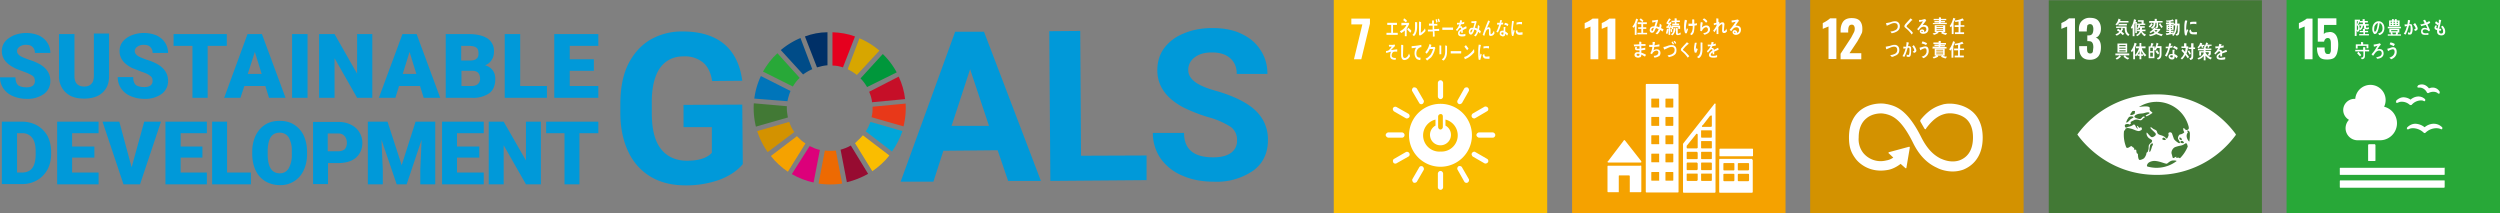 <svg xmlns="http://www.w3.org/2000/svg" viewBox="0 0 953.5 81.4"><rect x="0" y="0" width="953.5" height="81.4" fill="#808080" stroke="none"/><path d="M283.3 62.6c-2.1 2.5-5 4.5-9 6a37.6 37.6 0 0 1-12.8 2.1c-5 0-9.3-1-13-3.1a21.6 21.6 0 0 1-8.7-9.4c-2-4-3.1-8.9-3.2-14.4v-4c0-5.6.8-10.5 2.7-14.7 2-4.2 4.7-7.4 8.3-9.7a24 24 0 0 1 12.7-3.4c6.8 0 12 1.6 15.9 4.8 3.8 3.2 6.1 7.9 6.9 14l-11.5.1c-.5-3.3-1.7-5.6-3.5-7.1a11 11 0 0 0-7.4-2.3c-4 0-7 1.6-9.1 4.6-2 3-3.1 7.5-3 13.4v3.7c0 6 1.1 10.5 3.4 13.5s5.7 4.6 10 4.6c4.5 0 7.6-1 9.5-3v-9.8h-10.8V40l22.4-.1.2 22.8ZM380.5 57.3l-20.7.2-3.8 11.8h-12.5l20.8-57.2h11L397 69h-12.5l-4-11.7ZM362.9 48h14.3L370 26.4l-7 21.4ZM412.3 59.4l25-.1v9.4l-36.7.3-.4-57.1 11.8-.1.3 47.6zM471.8 53.5a6 6 0 0 0-2.4-5.1 30.8 30.8 0 0 0-8.5-3.7 60 60 0 0 1-9.7-3.8c-6.5-3.5-9.8-8.2-9.8-14.1 0-3.1.8-5.9 2.5-8.3a17 17 0 0 1 7.5-5.7c3.2-1.4 6.9-2.1 11-2.1 4 0 7.7.6 10.9 2.1s5.7 3.5 7.4 6.2c1.8 2.7 2.7 5.7 2.7 9.2h-11.7c0-2.6-.9-4.6-2.5-6-1.7-1.5-4-2.2-7-2.2-2.9 0-5.1.7-6.7 2a5.8 5.8 0 0 0-2.3 4.7c0 1.9 1 3.4 2.8 4.7s4.6 2.4 8.3 3.4c6.7 2 11.6 4.5 14.6 7.4 3.1 3 4.7 6.7 4.7 11.1 0 5-1.8 8.9-5.5 11.7a24.5 24.5 0 0 1-15 4.3c-4.5 0-8.5-.7-12.1-2.3a19 19 0 0 1-8.3-6.5 17 17 0 0 1-3-9.8h11.9c0 6.3 3.8 9.4 11.4 9.3 2.7 0 5-.6 6.5-1.7a5.5 5.5 0 0 0 2.3-4.8" style="fill:#0099d9"/><path d="M302.4 33c.7-1.2 1.6-2.4 2.6-3.3l-8.5-9.4c-2.2 2-4 4.4-5.5 7l11.4 5.7Z" style="fill:#28a838"/><path d="M323.3 26.4c1.2.6 2.4 1.3 3.5 2.2l8.6-9.3a29 29 0 0 0-7.6-4.7l-4.5 11.8Z" style="fill:#d7a600"/><path d="M342.8 29.2 331.5 35c.5 1.2 1 2.6 1.1 4l12.6-1.2c-.3-3-1.2-5.9-2.4-8.5" style="fill:#c60f28"/><path d="m330.7 33.2 11.3-5.6a29 29 0 0 0-5.3-7l-8.5 9.3c1 1 1.8 2.1 2.5 3.3" style="fill:#00973b"/><path d="M300.1 41.3v-.8l-12.6-1.1a30.3 30.3 0 0 0 .8 8.9l12.2-3.5c-.2-1.2-.4-2.3-.4-3.5" style="fill:#427935"/><path d="M329.1 51.6c-.9 1.1-2 2-3 3l6.6 10.7c2.5-1.7 4.7-3.7 6.5-6l-10.1-7.7Z" style="fill:#fabd00"/><path d="M332.8 41.3c0 1.2-.1 2.3-.4 3.4l12.2 3.5a28.9 28.9 0 0 0 .8-8.7l-12.6 1.2v.6" style="fill:#e83819"/><path d="m304 51.9-10 7.6c1.8 2.3 4 4.3 6.5 6l6.7-10.8C306 54 305 53 304 52" style="fill:#f5a200"/><path d="M300.3 38.7c.3-1.4.7-2.8 1.2-4L290.2 29a28.8 28.8 0 0 0-2.5 8.6l12.6 1Z" style="fill:#0075ba"/><path d="m331.1 66.3-6.6-10.8c-1.2.7-2.5 1.2-3.9 1.6l2.4 12.4c2.9-.7 5.6-1.8 8.1-3.2" style="fill:#970b31"/><path d="M332 46.5c-.5 1.3-1 2.5-1.8 3.6l10 7.7c1.7-2.4 3-5 4-7.8L332 46.5Z" style="fill:#00a6d9"/><path d="M318.8 57.4a16.5 16.5 0 0 1-4.2 0L312.2 70a29.3 29.3 0 0 0 9 0l-2.4-12.5Z" style="fill:#ed6a02"/><path d="M317.5 25c1.4 0 2.8.3 4 .7l4.6-11.8c-2.7-1-5.6-1.5-8.6-1.6V25Z" style="fill:#e5001e"/><path d="M312.8 57.2c-1.5-.3-2.8-.9-4-1.5L302 66.4c2.6 1.5 5.4 2.6 8.3 3.2l2.4-12.4Z" style="fill:#dc007a"/><path d="M311.6 25.7c1.3-.4 2.7-.7 4-.8V12.3c-3 0-5.9.6-8.6 1.6l4.6 11.8Z" style="fill:#003067"/><path d="M303 50.4c-.9-1.2-1.5-2.5-2-3.9L288.8 50a29 29 0 0 0 4 8l10.1-7.6Z" style="fill:#d39200"/><path d="M306.3 28.4c1.1-.8 2.3-1.5 3.5-2l-4.5-11.9a29 29 0 0 0-7.5 4.6l8.5 9.3Z" style="fill:#004c88"/><path d="M13.3 30.9c0-1-.3-1.6-.9-2s-1.7-1-3.2-1.5c-1.5-.6-2.8-1-3.7-1.5C2.3 24.3.7 22.2.7 19.5c0-1.4.4-2.6 1.2-3.6.8-1 2-1.8 3.3-2.4a13 13 0 0 1 9.6 0c1.4.7 2.5 1.6 3.2 2.7a7 7 0 0 1 1.2 4h-5.9a3 3 0 0 0-.9-2.3c-.6-.6-1.4-.8-2.4-.8a4 4 0 0 0-2.5.7c-.6.4-1 1-1 1.7s.4 1.2 1 1.7c.7.5 2 1 3.6 1.6 1.7.5 3 1.1 4.1 1.7 2.7 1.6 4 3.7 4 6.3a6 6 0 0 1-2.4 5 10.7 10.7 0 0 1-6.6 1.9c-2 0-3.8-.4-5.4-1.1a8 8 0 0 1-3.6-3A7.6 7.6 0 0 1 0 29.5h5.9c0 1.3.3 2.3 1 3 .7.5 1.8.8 3.3.8 1 0 1.7-.2 2.3-.6.5-.4.8-1 .8-1.7M41.6 13v16c0 1.7-.3 3.3-1.1 4.6a7.5 7.5 0 0 1-3.3 3c-1.5.7-3.2 1-5.1 1-3 0-5.3-.7-7-2.3a8.2 8.2 0 0 1-2.6-6.3V13h5.9V29c0 2.7 1.3 4 3.7 4 1.2 0 2.1-.3 2.7-1 .7-.6 1-1.7 1-3.2v-16h5.8ZM58.2 30.9c0-1-.3-1.6-1-2-.5-.5-1.6-1-3.1-1.5l-3.8-1.5c-3.1-1.6-4.7-3.7-4.7-6.4 0-1.4.4-2.6 1.2-3.6.8-1 1.9-1.8 3.3-2.4a13 13 0 0 1 9.6 0c1.4.7 2.5 1.6 3.2 2.7a7 7 0 0 1 1.2 4h-5.9a3 3 0 0 0-.9-2.3c-.6-.6-1.4-.8-2.5-.8a4 4 0 0 0-2.4.7c-.6.4-1 1-1 1.7s.4 1.2 1 1.7c.7.5 1.9 1 3.6 1.6 1.7.5 3 1.1 4.1 1.7 2.7 1.6 4 3.7 4 6.3a6 6 0 0 1-2.4 5 10.7 10.7 0 0 1-6.6 1.9c-2 0-3.8-.4-5.4-1.1a8 8 0 0 1-3.6-3 7.6 7.6 0 0 1-1.2-4.2h5.9c0 1.3.3 2.3 1 3 .7.5 1.7.8 3.3.8 1 0 1.7-.2 2.3-.6.5-.4.8-1 .8-1.7M86.5 17.5h-7.3v19.8h-5.8V17.5h-7.2V13h20.3v4.5zM101.2 32.8h-8l-1.5 4.5h-6.2L94.4 13h5.5l9 24.3h-6.3l-1.4-4.5Zm-6.7-4.6h5.3l-2.6-8.4-2.7 8.4ZM111.4 13h5.9v24.3h-5.9zM142 37.3h-5.8l-8.6-15.1v15.1h-5.9V13h5.9l8.6 15.1V13h5.8v24.3zM160.2 32.8h-8l-1.4 4.5h-6.3l9-24.3h5.4l9 24.3h-6.3l-1.4-4.5Zm-6.6-4.6h5.2l-2.6-8.4-2.6 8.4ZM170 37.3V13h8.8c3.1 0 5.5.6 7.2 1.7a5.7 5.7 0 0 1 2.4 5c0 1.3-.3 2.3-.9 3.2a5 5 0 0 1-2.5 2c1.2.3 2.2 1 2.9 1.9.7.9 1 2 1 3.3 0 2.4-.7 4.2-2.2 5.4a10.8 10.8 0 0 1-6.8 1.8h-9.8Zm6-14.2h3c1.3 0 2.2-.2 2.7-.7.6-.4.8-1.1.8-2 0-1-.2-1.8-.8-2.2-.6-.5-1.6-.7-2.9-.7h-2.9V23Zm0 3.9v5.8h3.8c1 0 1.8-.2 2.4-.7.6-.5.9-1.2.9-2 0-2.1-1-3.1-3-3.1h-4.2ZM198.4 32.8h10.2v4.5h-16.1V13h5.9v19.8zM226.5 27h-9.2v5.8h10.9v4.5h-16.8V13h16.8v4.5h-10.9v5.1h9.2V27zM.7 70.3V46.4h7.7c2.1 0 4 .5 5.7 1.4 1.7 1 3 2.3 4 4 .9 1.8 1.4 3.8 1.4 6v1c0 2.2-.5 4.2-1.4 5.9-1 1.7-2.2 3-3.9 4a11 11 0 0 1-5.6 1.5H.7Zm5.8-19.5v15h2c1.6 0 3-.6 3.8-1.7.9-1.2 1.3-3 1.3-5.3v-1c0-2.3-.4-4-1.3-5.2a4.6 4.6 0 0 0-3.9-1.8H6.5ZM36 60.1h-8.5v5.7h10.1v4.5H21.8V46.4h15.8v4.4H27.5v5.1H36v4.2zM50.2 63.8 55 46.4h6.4l-8 23.9h-6.3l-8-23.9h6.4l4.7 17.4zM77.2 60.1h-8.3v5.7h10v4.5H63.1V46.4h15.8v4.4h-10v5.1h8.3v4.2zM86.6 65.8h9.1v4.5H80.9V46.4h5.7v19.4zM117.1 58.8a14 14 0 0 1-1.3 6.2 9.6 9.6 0 0 1-9.1 5.6c-2 0-3.8-.5-5.4-1.4a9.6 9.6 0 0 1-3.7-4c-.9-1.8-1.3-3.8-1.4-6v-1.4c0-2.3.5-4.4 1.3-6.1.9-1.8 2.1-3.2 3.7-4.2s3.4-1.4 5.5-1.4c2 0 3.8.4 5.4 1.4s2.8 2.3 3.7 4.1c.8 1.8 1.3 3.8 1.3 6.1v1.1Zm-5.8-1a10 10 0 0 0-1.2-5.4c-.8-1.2-2-1.8-3.4-1.8-3 0-4.4 2.1-4.6 6.5v1.7c0 2.4.4 4.2 1.1 5.4.8 1.3 2 1.9 3.5 1.9s2.6-.6 3.4-1.9a10 10 0 0 0 1.2-5.3v-1ZM125.1 62.2v8h-5.7V46.5h9.5c1.8 0 3.4.3 4.8 1a7.6 7.6 0 0 1 4.5 7c0 2.4-.9 4.3-2.5 5.7-1.7 1.4-4 2-6.9 2h-3.7Zm0-4.5h3.8c1.1 0 2-.3 2.6-.8.5-.6.8-1.4.8-2.4s-.3-2-.9-2.6c-.6-.7-1.4-1-2.4-1H125v6.8ZM147.8 46.4l5.4 16.6 5.3-16.6h7.5v23.9h-5.7v-5.6l.5-11.4-5.7 17h-3.8l-5.8-17 .5 11.4v5.6h-5.7V46.4h7.5zM182.8 60.1h-8.5v5.7h10.2v4.5h-15.9V46.4h15.9v4.4h-10.2v5.1h8.5v4.2zM206.3 70.3h-5.7l-8.5-14.9v14.9h-5.7V46.4h5.7l8.5 14.8V46.4h5.7v23.9zM228.2 50.8H221v19.5h-5.7V50.8h-7v-4.4h19.9v4.4z" style="fill:#0099d9"/><path d="M599.6 0H681v81.4h-81.4z" style="fill:#f5a200"/><path d="m606.7 10.1-1.3.5-1 .4V8.8a12.7 12.7 0 0 0 3-1.7h2.2v15.5h-3V10ZM613.1 10.1l-1.2.5-1 .4V8.8a12.7 12.7 0 0 0 2.9-1.7h2.3v15.5h-3V10ZM613.4 62h12.3c.2 0 .3 0 .3-.3v-.2l-6.2-7.9-.3-.2-.2.1v.1l-6 7.9h-.1a.3.3 0 0 0 .2.5M625.7 63.2h-12.3c-.2 0-.3.1-.3.3V73c0 .2.1.3.3.3h4v-6c0-.2 0-.4.2-.4h3.7c.2 0 .3.2.3.3v6.1h4.1c.2 0 .3-.1.3-.3v-9.6c0-.2-.1-.3-.3-.3M668.3 60.6H656c-.2 0-.3.2-.3.3v12.3c0 .2.1.3.3.3h12.2c.1 0 .3-.1.3-.3V61l-.3-.3m-6.7 8c0 .2-.1.4-.3.4h-3.6a.3.3 0 0 1-.3-.3v-2.2c0-.2.1-.3.3-.3h3.6c.2 0 .3.1.3.3v2.2Zm0-4c0 .1-.1.3-.3.3h-3.6a.3.3 0 0 1-.3-.3v-2.2c0-.2.1-.3.3-.3h3.6c.2 0 .3.1.3.3v2.2Zm5.6 4c0 .2-.2.4-.3.4h-3.7a.3.3 0 0 1-.3-.3v-2.2c0-.2.2-.3.3-.3h3.7c.1 0 .3.1.3.3v2.2Zm0-4-.3.3h-3.7a.3.3 0 0 1-.3-.3v-2.2c0-.2.2-.3.3-.3h3.7c.1 0 .3.1.3.3v2.2ZM640 32h-12c-.2 0-.3.2-.3.3v40.8c0 .2.1.3.3.3h12c.1 0 .2-.1.2-.3V32.3c0-.1-.1-.2-.3-.2m-7 36.7-.2.1h-2.8l-.1-.1v-3l.1-.2h2.8l.1.1v3Zm0-7-.2.1h-2.8l-.1-.1v-3l.1-.2h2.8l.1.1v3Zm0-7-.2.2h-2.8l-.1-.2v-3l.1-.2h2.8l.1.1v3Zm0-7-.2.2h-2.8l-.1-.2v-3l.1-.2h2.8l.1.2v3Zm0-7-.2.2h-2.8l-.1-.2v-3l.1-.2h2.8l.1.2v3Zm5.3 28-.2.1h-2.7l-.1-.1v-3l.1-.2h2.7l.2.1v3Zm0-7-.2.1h-2.7l-.1-.1v-3l.1-.2h2.7l.2.1v3Zm0-7s0 .2-.2.2h-2.7l-.1-.2v-3l.1-.2h2.7l.2.1v3Zm0-7s0 .2-.2.2h-2.7l-.1-.2v-3l.1-.2h2.7c.1 0 .2 0 .2.2v3Zm0-7s0 .2-.2.2h-2.7l-.1-.2v-3l.1-.2h2.7c.1 0 .2 0 .2.2v3ZM656 56.7h12.3c.2 0 .3.1.3.2v2.5c0 .1-.1.2-.3.2H656a.2.2 0 0 1-.2-.2v-2.5s.1-.2.3-.2ZM654.4 39.8c0-.2-.2-.3-.3-.3h-.2v.1l-.1.1-11.8 15-.1.2v18.3c0 .2.1.3.3.3H654c.1 0 .3-.1.3-.3V39.8m-5 8h.1l2.8-3.6h.1l.3-.2c.1 0 .3.1.3.3V48c0 .2-.2.4-.3.4h-3a.3.3 0 0 1-.3-.6m-1.8 20.9-.3.3h-3.6a.3.3 0 0 1-.3-.3v-2.3c0-.1.1-.2.3-.2h3.6c.1 0 .3 0 .3.2v2.3Zm0-4.1-.3.3h-3.6a.3.3 0 0 1-.3-.3v-2.3c0-.1.1-.3.3-.3h3.6l.3.3v2.3Zm0-4.2c0 .2-.2.3-.3.3h-3.6a.3.3 0 0 1-.3-.3v-2.2c0-.1.1-.3.3-.3h3.6l.3.3v2.2Zm0-9v5l-.3.2h-3.6a.3.3 0 0 1-.3-.3v-.7l.1-.1 3.4-4.2v-.1l.3-.2c.2 0 .3.1.4.3v.1Zm5.4 17.3c0 .1-.1.3-.3.3h-3.6a.3.3 0 0 1-.2-.3v-2.3c0-.1 0-.2.2-.2h3.6c.2 0 .3 0 .3.2v2.3Zm0-4.1c0 .1-.1.3-.3.3h-3.6a.3.3 0 0 1-.2-.3v-2.3c0-.1 0-.3.2-.3h3.6c.2 0 .3.2.3.3v2.3Zm0-4.2c0 .2-.1.3-.3.3h-3.6a.3.3 0 0 1-.2-.3v-2.2c0-.1 0-.3.2-.3h3.6c.2 0 .3.2.3.3v2.2Zm0-4c0 .1-.1.2-.3.2h-3.6a.3.3 0 0 1-.2-.3v-2.2c0-.2 0-.3.2-.3h3.6c.2 0 .3.1.3.3v2.2Zm0-4.2c0 .2-.1.3-.3.3h-3.6a.3.3 0 0 1-.2-.3V50c0-.2 0-.3.2-.3h3.6c.2 0 .3.1.3.3v2.2ZM624.7 7.6l-.5 1.3v4.4h-.7V10l-.5.6-.4-.5c.7-.7 1.2-2 1.4-3l.8.3-.1.2m-.2 5.5v-.6h1.5V11h-1.2v-.6h1.2V9.2h-1.4v-.7h3.5v.7h-1.4v1.2h1.2v.6h-1.2v1.5h1.5v.6h-3.7Zm2-4.6-1.2-1 .5-.5.6.5.4.4-.4.6ZM634 12l-.7-.6c-.3.6-.7 1.4-1.3 1.7l-.6-.4c.6-.3 1-1 1.2-1.6l-1-.4-.4.7c-.2.6-.5 1.1-1.1 1.1-.6 0-.9-.4-.9-1 0-.8.5-1.3 1.1-1.4l.7-.1.5-1.7-1.3.3-.1-.8c.4 0 1.7-.1 2-.3l.3.3-.4 1.3-.3 1c.4 0 .8.1 1.1.3.2-.4.2-1 .2-1.4l.7.5c0 .4 0 .8-.2 1.2l1 .5-.4.8m-4.2-.6c0 .2 0 .4.2.4.1 0 .2 0 .3-.2l.4-1c-.4 0-1 .3-1 .8M636.3 11.3c0 .6-.2 1.2-.4 1.7l-.5-.3.4-1.8.6.3v.1m3.7-.3v-.6h-2v.7h-.5v-.5l-.4.2v-.3h-.2v2.8h-.6v-2.7l-.8.1-.1-.6h.3l.1-.1.5-.7-.8-.3v-.3l1-1.7.6.3.1.2h-.2l-.8 1.1.4.2c0-.2.2-.3.3-.5l.5.4v.1l-1 1.3h.5l-.1-.4.4-.2.3 1v-.7h3.2V11h-.7Zm-2.8 1.3-.2-1.1.5-.2.2 1.1-.5.2ZM639 11c0 .4 0 .8-.2 1.1-.2.6-.5 1.1-1 1.4l-.5-.4c.9-.6 1-1.3 1-2.4l.7.1v.2m.4-2.5V9h1v.6h-2.6v-.6h1v-.5h-1.3v-.6h1.2V7h.7l.1.2v.6h1.2v.6h-1.3Zm1.5 4.7-1 .2c-.4 0-.7-.2-.7-.8v-1.9h.6l.1.2v1.5c0 .3 0 .4.3.4l.8-.4v.8ZM643.3 12.7h-.6a7 7 0 0 1-.4-2.5c0-1 .1-1.8.3-2.7l.5.2h.3V8a11 11 0 0 0-.4 2.8v1l.4-1.1.4.5-.5 1.6m3-3a21.3 21.3 0 0 1-.2 2.1c-.1.6-.4 1.1-.9 1.5l-.6-.4c.7-.6.9-1.3 1-2.3v-.8H644V9a7.4 7.4 0 0 0 1.4 0V7.4h.7l.1.2V9c.3 0 .7 0 1-.2v.8l-1 .2M650.3 13.2h-.3l-.4-.5 1-.3c.4-.2.8-.5.8-1.1 0-.6-.3-.9-.7-.9-.7 0-1.4.8-1.6 1.5l-.6-.1v-1.1c0-.8 0-1.5.2-2.3l.7.2v.2l-.3 1.7c.5-.5 1.1-.8 1.8-.8s1.3.6 1.3 1.5c0 1.2-1 1.7-1.9 2m.4-4.5c-.4-.5-.8-.9-1.3-1.2l.5-.5c.5.2 1 .7 1.3 1.1l-.5.6M657.6 12.6c-.6 0-.8-.4-.8-1l.1-1.8v-.3l-.1-.3c-.4 0-1.2.8-1.4 1.2V13h-.7V11l-.8 1.3-.5-.6c.5-.6 1-1.3 1.3-2v-.4l-1 .3-.1-.7 1-.2V7l.8.1V8.4l.3-.1.1.5c0 .2-.2.3-.3.5.5-.5 1-.8 1.5-.8.4 0 .7.3.7.8l-.1 1-.1 1.1c0 .2 0 .4.2.4.4 0 .6-.6.7-.9l.3 1c-.3.4-.6.7-1.1.7M662 13.3c-.4 0-1.2-.3-1.2-1 0-.6.5-.8.8-.8.4 0 .7.2.9.6v.4c.4 0 .8-.5.8-1 0-.8-.5-1.1-1-1.1-1 0-1.5.8-2 1.5l-.6-.5c.9-1 1.6-2 2.3-3.1l-1.5.3-.1-.8h.2l.8-.1 1-.2.5-.1c0 .2.2.4.4.5l-.2.2-.4.5-.8 1.2h.5c.8 0 1.6.4 1.6 1.5 0 1.4-1 2-2 2m-.4-1.2c-.1 0-.2 0-.2.2s.3.3.5.3c0-.2-.1-.5-.3-.5M627.4 21.6l-1.4-.8c0 .4 0 .7-.3 1l-.8.2c-.6 0-1.5-.2-1.5-1.1 0-.6.5-1 1-1h.9v-.7h-.6c-.5 0-1.1 0-1.1-.7l.1-.6h.7l-.2.4c0 .3.3.3.4.3h.7v-1l-2 .1-.2-.7 2.1-.1v-1h.5l.3.1v.8h1.6v.7H626v1l1.5-.3v.8l-1.5.2v.9a7 7 0 0 1 1.8.8l-.4.7m-2-1-.6-.1c-.2 0-.6 0-.6.4 0 .3.3.4.6.4s.5-.1.5-.6v-.1M632.7 21.4c-.5.4-1.1.5-1.7.6l-.3-.7c.6 0 1.8-.2 1.8-1.3 0-.5-.4-.7-.7-.7-.4 0-.8.2-1 .4-.4.3-.6.6-.7 1l-.7-.4c.5-.6.7-1.6.8-2.4H629v-.8h1.3V16h.8l.1.2v.1l-.2 1 1.9-.4v.8l-2 .2c0 .5-.1.9-.3 1.3.5-.3.9-.4 1.3-.4.8 0 1.4.5 1.4 1.4 0 .5-.2 1-.6 1.3M638.8 20.8c-.6.6-1.5.8-2.3 1l-.5-.7c.5 0 1-.2 1.4-.3.6-.3 1.3-.7 1.3-1.7 0-.9-.5-1.2-1.2-1.2s-1.4.4-2 .7a5 5 0 0 1-.8.3l-.3-1c.6 0 1-.2 1.6-.4.5-.2 1.1-.3 1.7-.3 1 0 1.7.7 1.7 1.9 0 .7-.1 1.3-.6 1.7m-.7-3.8-.6-.9.4-.3.6.9-.4.3Zm.8-.3-.6-.9.4-.2c.3.3.5.5.6.9l-.4.2ZM643.7 22a11.2 11.2 0 0 0-2.3-2.5l-.3-.3V19c0-.3 0-.4.2-.6l.8-.9 1.3-1.4.5.4.2.2c0 .1-.1.2-.2.1l-1.2 1.1-.4.5-.3.3-.1.2v.2l.9.7 1.5 1.6-.6.6M647 20.1h-.6c-.2-.5-.3-1.1-.3-1.6 0-.8.2-1.5.3-2.2h.7v.2a9.7 9.7 0 0 0-.3 2.5l.3-.7.4.5-.5 1.3m2.3-3.6V19c0 1.3-.3 2.6-1.4 3.2l-.6-.4v-.1l.4-.3c.7-.6.8-1.5.9-2.4v-2.8h.5l.2.1.1.1v.1M655.5 19h-.1l-1.6.7v1h-.6V20c-.5.3-.7.6-.7.9 0 .3.2.4.8.4.5 0 1 0 1.6-.3v.8c-.5.2-1 .2-1.4.2-1.1 0-1.7-.3-1.7-1 0-.4.2-.8.5-1 .2-.3.4-.5.8-.7 0-.3 0-.5-.2-.5-.3 0-.4.1-.6.3l-.5.5-.4.5-.4-.6a5 5 0 0 0 1.4-1.9l-1 .1-.1-.7h1.3l.2-1 .7.1.1.1v.1l-.2.6 1-.3v.8l-1.3.2-.3.7h.3c.3 0 .5.2.6.7l1.6-.8.2.8" style="fill:#fff"/><path d="M690.4 0h81.4v81.4h-81.4z" style="fill:#d39200"/><path d="m697.4 10.1-1.2.5-1 .4V8.8A12.7 12.7 0 0 0 698 7h2.4v15.5h-3V10ZM702 20.5l3.8-5.8.2-.3 1-1.9c.3-.5.4-1 .4-1.6a2 2 0 0 0-.3-1.1 1 1 0 0 0-.8-.4c-.5 0-.9.2-1.1.6-.2.4-.3 1-.3 1.7v.7H702v-.8c0-1.4.4-2.6 1-3.4.7-.9 1.8-1.3 3.2-1.3 1.4 0 2.4.3 3.1 1 .7.8 1 1.8 1 3 0 .7 0 1.2-.2 1.7l-.7 1.4-1 1.8-3 4.5h4.5v2.3H702v-2.1ZM751.8 42.2c-3.6-2.8-8.3-2.9-10.1-2.5h-.2c-2 .6-5.2 1.3-9 6v.1h-.1v.5l1.6 2.8.3.2.3-.1V49c3.4-4.6 6-5.3 7.8-5.7h.2c.9-.2 4.4-.2 7 1.8 1.9 1.5 2.9 4 2.9 7.3 0 5.6-2.7 7.8-5 8.7-3.5 1.3-7-.5-7-.5h-.1c-2-1-4.8-2.7-7.6-8.2-5.5-11-10-12-13.1-12.7h-.2c-1.4-.4-6.2-.6-10 2.4-2 1.6-4.3 4.7-4.3 10.3 0 3.5.7 5.7 2.5 8.1.4.6 4.5 5.8 12.4 4.3 1.2-.2 3-.9 4.8-2.3l1.8 1.6c0 .1.3.1.4 0V64l1.3-7.7v-.1l-.1-.2H728l-7.4 2h-.1l-.2.1v.4h.1l1.7 1.6c-1 .7-2 1-2.7 1.1a8.6 8.6 0 0 1-8.7-2.8 8.4 8.4 0 0 1-1.8-5.9c0-3.3 1-5.8 3-7.4 2.4-2 5.8-2 6.8-1.7h.2c2.4.6 5.9 1.4 10.6 10.8 2.4 5 5.5 8.1 9.3 9.8.5.3 2.9 1.4 6 1.4 1.2 0 2.6-.2 4-.7 2.2-.9 7.4-3.7 7.4-12.2 0-5.6-2.3-8.7-4.4-10.3M722.7 12.4l-1.2.3-.5-.7c.5 0 1-.1 1.4-.3.7-.2 1.4-.7 1.4-1.6 0-1-.5-1.3-1.3-1.3-1 0-1.9.7-2.9 1l-.3-1h.2l1.5-.3c.5-.2 1.1-.4 1.8-.4 1 0 1.8.7 1.8 1.9 0 1.4-.9 2-2 2.4M729 13a11.5 11.5 0 0 0-2.3-2.4l-.3-.3-.1-.4.3-.6.8-.9 1.3-1.4.5.4.2.2c0 .1-.1.2-.2.1L728 9l-.5.5-.2.2-.1.3v.2l.8.7c.6.5 1.2 1 1.6 1.7l-.6.6M733.5 12.9c-.5 0-1.3-.2-1.3-1 0-.4.5-.7.9-.7.3 0 .7.2.8.6v.4c.5-.1.8-.5.8-1 0-.7-.4-1-1-1-1 0-1.4.7-2 1.4l-.5-.5c.8-.9 1.6-1.9 2.2-3l-1.4.3-.1-.8h.9l1.1-.3h.4l.4.5-.2.1c0 .2-.2.4-.3.5l-.9 1.2.6-.1c.8 0 1.6.5 1.6 1.6 0 1.3-1 1.8-2 1.8m-.5-1.1s-.2 0-.2.2.4.2.5.2c0-.2 0-.4-.3-.4M742.2 13.3a5 5 0 0 1-1.9-.7l.4-.4h-1.6l.3.3v.1h-.2a5 5 0 0 1-1.6.7l-.5-.6c.5 0 1.2-.2 1.5-.5h-.7V9.6h4v2.6h-.8c.4.3 1.1.4 1.5.4l-.4.7Zm-5-4v-.5h2.3v-.2h-1.7V8h1.7v-.3h-2v-.5h2v-.6h.7l.1.2v.4h2v.5h-2v.3h1.5v.5h-1.6v.2h2.3v.5h-5.3Zm4 .7h-2.6v.3h2.5V10Zm0 .7h-2.6v.3h2.5v-.3Zm0 .7h-2.6v.3h2.5v-.3ZM745.7 7.3l-.6 1.4V13h-.7V9.8c0 .2-.2.4-.4.6l-.4-.5c.7-.8 1.1-2 1.4-3.1l.8.3v.1l-.1.1m2 3v2h1.4v.7h-3.5v-.7h1.4v-2h-1.5v-.7h1.5V8.2l-1.2.2-.3-.6a8 8 0 0 0 3-.8l.6.8H748.8l-1 .3v1.5h1.4v.6h-1.5ZM722.5 21.4c-.3.2-.7.3-1 .3l-.6-.7c.4 0 1-.1 1.4-.3.7-.2 1.3-.7 1.3-1.6 0-1-.5-1.3-1.2-1.3-1 0-2 .7-3 1l-.2-1h.1l1.5-.3c.6-.2 1.2-.4 1.8-.4 1 0 1.8.7 1.8 1.9 0 1.5-.8 2-1.9 2.4M728.5 21.5c-.2.2-.5.2-.7.2l-.6-.1v-.8l.6.2c.5 0 .5-1.6.5-2 0-.3 0-.8-.4-.8h-.3c-.3 1.1-.8 2.7-1.3 3.5l-.7-.3c.6-.9 1-2 1.2-3l-.8.2a21.4 21.4 0 0 1-.1-.8h1.1l.2-1.8.5.2h.3v.2l-.3 1.2h.4c.4 0 .6.1.8.6v1c0 .7 0 1.9-.4 2.3m1.4-1.3c0-.2-.2-.4-.4-.6.2 0 .6-.1.6-.4 0-.4-.5-1.2-.8-1.6.2 0 .4-.2.6-.4.4.5 1 1.5 1 2.1 0 .6-.6.8-1 .9M733.6 22.2l-.7-.6c.6-.1 1.4-.5 1.7-1.2.2-.3.2-.6.2-1 0-.6-.2-1-.7-1a5 5 0 0 0-1.7.8l-.3-1 .8-.2c.4-.1.9-.3 1.4-.3 1 0 1.3.7 1.3 1.8 0 1.4-1 2.3-2 2.7m1-5c-.5-.3-1.1-.5-1.7-.6l.3-.8c.6.1 1.2.4 1.8.7l-.4.7M742.1 22.3a5 5 0 0 1-1.8-.7l.3-.4H739l.3.4h-.1a5 5 0 0 1-1.7.7l-.4-.6c.4 0 1-.2 1.4-.5h-.6v-2.6h3.8v2.6h-.7c.4.3 1.1.4 1.6.4l-.5.7Zm-5-4v-.5h2.3v-.2h-1.6V17h1.6v-.2h-2v-.6h2v-.6h.8V16.4h2v.6h-2v.2h1.6v.5H740v.2h2.4v.6H737Zm4 .7h-2.6v.3h2.6V19Zm0 .7h-2.6v.3h2.6v-.3Zm0 .7h-2.6v.3h2.6v-.3ZM745.5 16.3l-.5 1.4V22h-.7v-3.3l-.4.6-.5-.5c.7-.8 1.2-2 1.5-3.1l.7.3.1.1-.2.1m2 3v2h1.5v.7h-3.5v-.7h1.3v-2h-1.5v-.7h1.5v-1.4l-1.1.2-.3-.6a8 8 0 0 0 3-.8l.5.8h-.2l-1.1.3v1.5h1.5v.6h-1.5Z" style="fill:#fff"/><path d="M781.3.1h81.3v81.3h-81.3z" style="fill:#427935" transform="rotate(-90 822 40.7)"/><path d="m788.5 10.1-1.3.5-1 .4V8.8l1.6-.8 1.3-1h2.3v15.6h-3V10ZM794 21.6c-.7-.8-1-2-1-3.4v-.6h3v.5c0 .8 0 1.4.2 1.8.2.3.5.5 1 .5s.8-.2 1-.6l.2-1.7c0-.8-.1-1.4-.4-1.8-.2-.4-.7-.6-1.3-.6h-.6v-2.2h.5c.7 0 1.1-.2 1.4-.6.2-.3.4-.9.4-1.7a3 3 0 0 0-.3-1.5c-.2-.3-.5-.5-1-.5-.4 0-.7.2-1 .5l-.2 1.6v.7h-3V11c0-1.3.4-2.4 1.2-3.1a4 4 0 0 1 3-1.1c1.4 0 2.4.3 3.1 1 .7.8 1.1 1.8 1.1 3.1 0 1-.2 1.7-.6 2.3-.3.6-.8 1-1.4 1.1 1.3.5 2 1.7 2 3.7 0 1.5-.3 2.6-1 3.5-.7.8-1.7 1.3-3.2 1.3-1.4 0-2.5-.4-3.2-1.3M852.6 51a37.1 37.1 0 0 0-30-15 37.1 37.1 0 0 0-30.3 15.3l.2.3c2.2 3 12 15.1 30 15.1a37.1 37.1 0 0 0 30.3-15.3l-.2-.4m-40.1-7.5.7-1c.2-.2.4-.2.6-.2.2 0 .5 0 .5.2l-.1.8c-.3.3-1 .6-1.4.6-.3 0-.4-.3-.3-.4m-.7 1.3c.3-.3.8-.4 1-.4.4 0 .8 0 .9.3 0 .2-.8.6-1 .7-.4.4-1.1 1.2-1.5 1.3h-.3c.2-.7.5-1.3 1-1.9m6.7 14c-.3.9-.6 1.2-.8 1.5-.3.3-1.2.7-1.7.7-.6 0-.7-1.6-.7-2.4 0-.2-.4.6-.6-1 0-1.1-.8 0-.8-.7s-.4-.5-.8-1c-.3-.4-.7 0-1.2.3-.5.2-.3.3-1 .1a12.6 12.6 0 0 1-.9-6.3c.7-.8.6-1 .6-1l.8-.2s1.2.2 2 .5 2 .9 2.6.6c.5-.2.9-.4.8-.8 0-.6-.4-.7-1-.3 0 0-.5-.8-.8-.8-.3 0 .4 1 .2 1.1-.3 0-.8-1-.9-1.2 0-.2-.5-.6-.8-.3-.8.7-2 .7-2.2.9-.8.5-1-.2-1-.7l.2-.3c.2-.2 1-.3 1.4-.1.3.2.5 0 .6-.2.2-.1.1-.3 0-.5 0-.2.2-.3.4-.4l1-.5c.2-.2 1.3-.3 1.9 0 .5.2 1 0 1.2-.3.3-.4.8-.7 1-.8.1 0-.5-.6-1 0-.6.7-.8.7-1 .7-.3 0-1.8-.4-2-.8-.1-.5.5-.8 1-1 .6-.3 2-.3 2.4-.4.8-.2 1.8-.6 2.3-.2.5.3-2 .9-1.3 1.3.3.2 1.7-.7 2.1-1 1.1-.5-1-.7-.7-1.9.3-1.2-2.6-.8-4.1-.6a12.6 12.6 0 0 1 19 7.7v.5c-.1.5-1 .9-1.5.2-.1-.2-.7-.7-.6.1 0 1 .8 1 0 1.5s-1 .4-1.3.5c-.4.2-.8 1-.7 1.6.1.4 1.3 1.8.4 1.7-.2 0-1.7-1-2-1.7l-.7-2c-.2-.4-.7-.6-1.2-.3-.4.3.1.7-.2 1.3-.3.7-.5 1.3-1 .7-1.2-1.4-3-.7-3.3-2.3-.2-.8-.9-.8-1.5-1.2-.6-.5-1-.8-1-.4-.2.3 1.9 1.9 2 2.3.2.6-.6 1.1-1.2 1.3-.6.1-.9-.4-1.5-1-.5-.6-.8-1-.8-.5-.1.7.5 1.7 1.1 2 .5.4 1.1.5 1 1-.2.6 0 .3-.6.8-.6.6-.7.8-.7 1.6s-.1.8-.3 1.5c-.1.6-.4 0-.6 1m13.5-5c.4 0 1 .6.8.8-.2.2-.9.1-1.2-.1-.3-.3.2-.7.4-.7m-.5-.4c-.2 0-.3-.2-.4-.5 0-.3.2-.5.4-.3.3.1.6.5.6.7 0 .2-.5.2-.6.1m-5.6 0c-.2.2-.9.1-1.2-.1-.3-.3.2-.7.4-.7.4 0 1 .6.8.8m-5.2 2.5c-.1.3-.6 2.4-1 2.1-.2-.2.2-2.4.3-2.6.5-.9 1.6-.9.7.5m1.8 8.2c-1.3 0-2.5-.2-3.6-.5a.5.5 0 0 1-.1-.6c.3-1 1.5-1.4 2.4-1.5 2-.2 4.8 1.3 5.2 1 .4-.2 1.3-1.3 2.6-1.2.8 0 .8.1 1.1.2a12.6 12.6 0 0 1-7.6 2.6m8.9-3.6-.4-.2c-.7-.3-.6.2-1 0-.3 0 .4-.8-.6-.2-1 .7-.8 0-1.2-1.2-.4-1.1.5-2.4 1.3-2.7 1.1-.4 1.8-.5 2.3-.6 1.5-.4 1.8-1.3 2.1-.7l.2.3.2.8c-.7 1.7-1.7 3.2-3 4.5M835 54c-.3-.1-1.7-2-.6-3.4.2-.2-.4-.8-.2-.8.6 0 .9.3 1 .9a14.7 14.7 0 0 1-.2 3.3M808.2 8.7l-.3.4h3.3v.6H808V9l-.6.7-.6-.4c.6-.5 1-1.3 1.2-2.2l.7.3.1.1v.1l-.2.4h3.2v.6h-3.5Zm3.5 5c-1-.6-1.4-1.7-1.3-3h-1.2l.5.2.1.1-.1.2-.5.8 1 .9-.6.5-.8-.8c-.4.4-1 .8-1.5 1l-.5-.5c.5-.2 1.2-.5 1.5-1l-.9-.5.4-.7 1 .7.3-1-2 .1v-.6h4v.8c0 1 .3 1.8 1.1 2.2l-.5.7ZM815 8.6v4h-.6v-4l-.3.7v4.5h-.7v-3.3c0 .2-.2.3-.3.5l-.4-.5c.6-.9 1-2 1.2-3.2l.8.3v.2l-.2.6h.5v.2m3 5.2c-.6-.2-1.1-.9-1.4-1.5-.3.7-.9 1.2-1.5 1.5l-.4-.5c.6-.2 1.2-.7 1.4-1.4h-1v-.6h1.1v-.7h-.4l-.3.6-.5-.3c.3-.4.5-.9.6-1.4h-.5V9h1.7v-.7h-1.4v-.6h2.2V9h.6v.5H816l.3.1-.1.2-.1.2h1.9v.6h-1l-.1.7h1.4v.6H817c.2.6 1 1.1 1.5 1.3l-.5.6ZM821 9.3a4 4 0 0 1-1 1.2l-.5-.4c.4-.3.7-.8 1-1.3l.5.4v.1m3.4 4.5-2-.8c-.8.4-1.6.7-2.4.8l-.4-.6c.7 0 1.5-.2 2.2-.7-.2-.1-.4-.3-.5-.6a4 4 0 0 1-1.1.7l-.4-.4c.7-.3 1.4-1 1.8-1.7l.6.3v.1l-.2.1h1.9v.4l-1 1.1c.5.3 1.4.5 2 .6l-.5.7Zm-1.3-5.1v1.2c0 .6-.2.8-.7 1l-.4-.6c.3 0 .5-.1.5-.6v-1h-.4c0 .8-.2 1.4-.8 2a2 2 0 0 1-.5.3l-.5-.5c.2 0 .4-.1.5-.3.5-.3.6-.9.6-1.5h-1.7V8h2.1v-.8h.8v.8h2.2v.6H823Zm-1.4 2.8.6.7.6-.7h-1.2Zm2.7-.8-1-1.4.5-.5c.3.6.6 1 1 1.4l-.5.5ZM831.2 12c0 1-.2 1.5-1.1 1.6l-.4-.6c.6 0 .8-.3.9-1V9.7h-.3c-.1 1.4-.3 3-1.4 4l-.5-.4.4-.4-2.4.5h-.1l-.3-.7c.4 0 .9 0 1.3-.2v-.3h-1.1v-.5h1.1v-.3h-1v-2h1v-.2h-1.2v-.6h1.2v-.3h-1l-.2-.5h.6c.6 0 1.3-.1 2-.4l.4.6v.1h-.2l-1 .1v.4h1.2V9h.5V7.4h.8V9h.9v3m-4-2.1h-.4v.3h.4V10Zm0 .8h-.4v.3h.4v-.3Zm1-.8h-.4v.3h.5V10Zm0 .8h-.4v.3h.5v-.3Zm.7-1v-.5h-1v.2h1v2h-1v.3h1v.5h-1v.3l1-.2-.1.5c.6-.9.7-2 .7-3.1h-.6ZM810.4 21c.5.7 1 1 1.7 1.1l-.5.6c-.5-.1-1.3-.7-1.7-1.1l.5-.5h-2l.6.5h-.1c-.5.5-1.1 1-1.6 1.1l-.4-.5c.5-.2 1.1-.6 1.5-1.1h-1.6v-.7h5.3v.7h-1.7Zm-2.8-4.4h3.7V20h-3.7v-3.5Zm3 .6h-2.3v.4h2.4v-.4Zm0 1h-2.3v.4h2.4v-.4Zm0 1h-2.3v.4h2.4V19ZM818 21.5a5 5 0 0 1-.6-.8v.6h-.7v1.3h-.7v-1.3h-.7v-.5l-.6.7-.4-.5v1.6h-.7v-3.3l-.5.6-.4-.5a7 7 0 0 0 1.4-3.1l.8.3v.2l-.6 1.3V21c.5-.5 1.3-1.8 1.5-2.6h-1.2v-.7h1.4v-1.3h.7v1.3h1.6v.7h-1.4c.2 1 1 2 1.7 2.6l-.6.6Zm-2.7-.8h.7v-1.4c-.1.5-.4 1-.7 1.4m1.4-1.4v1.4h.7l-.8-1.4M824.4 19.1v1c0 1.2 0 2.3-1.4 2.6l-.4-.6c.6 0 1-.4 1.1-1.1v-2.7h-1l-.6 1-.4-.3v3.2h-2.2v-4.5h.7l.3-1.3.8.2v.2l-.5.9h1v.9c.3-.6.6-1.5.7-2.3l.7.3v.2l-.4.8h1.6v1.5Zm-3.3-.9h-1v1.3h1v-1.3Zm0 1.9h-1v1.5h1V20Zm2 .7-1-1.1.6-.6.8 1.2-.5.5ZM828.6 18.1l-1 .2c-.2 1.1-.7 2.4-1.2 3.3l-.7-.4c.5-.8 1-1.8 1.2-2.8h-.9v-.6h1.1l.2-1.3.8.1c0 .4-.2.7-.3 1l.8-.2v.7m1.6 4.2-.8-.8v.3c0 .7-.5.9-1 .9l-.6-.1c-.3-.2-.7-.5-.7-1 0-.7.5-1 1-1h.5V19h.8v.1l-.1.4v1.1c.5.2 1 .5 1.3.9a8 8 0 0 1-.4.7m-1.5-1a1 1 0 0 0-.4-.1c-.3 0-.6 0-.6.4 0 .3.4.4.6.4.2 0 .4 0 .4-.3v-.5m1.6-2c-.5-.5-1-.7-1.5-.9l.4-.7c.5.2 1 .4 1.4.8l-.3.7ZM834.4 22.2l-.9-1.2c-.3.6-.8 1.3-1.3 1.7l-.5-.5c.6-.4 1-1 1.3-1.7-.2-.4-.6-.8-1-1.1l.4-.7 1 1.1.2-1.5H832v-.6h1v-1.2h.8l.1.1v1.1h.7v.6h-.4l.3.2c-.2.7-.3 1.3-.6 1.9l1 1.3-.4.5Zm.8-1.3-.8-1.3.5-.4.7 1.2-.4.5Zm1.3-2.2v2.4c0 1.2-.1 1.5-1.1 1.8l-.4-.7c.8-.1.8-.4.8-1.3v-2.2h-1.1v-.6h1v-1.6h.8l.1.1v1.5h.6v.6h-.7ZM843.2 22.7c-.8-.3-1.4-.8-2-1.5V23h-.7v-1.7c-.5.7-1.2 1.2-2 1.4l-.4-.5c1-.3 2-1 2.4-2V20h-1v1.2h-.7v-1.7h1.7v-.3h-2.2v-.6h2.2V18h.4l-.3-.1c.4-.4.7-1.1.8-1.7l.6.2.2.1-.1.1-.2.4h1.6v.5h-.8l-.2.7h-.5v-.7h-.4c0 .2-.2.4-.4.5l.1.2v.3h2.1v.6h-2.2v.3h2v1c0 .6-.4.8-.8.9l-.4-.5c.5-.1.4-.4.4-.9h-1.2v.2a4.3 4.3 0 0 0 2.4 1.9l-.4.6Zm-3-5.1.1.5-.5.2-.2-.7h-.2l-.8.8-.5-.3c.5-.5.9-1 1-1.8l.8.2V16.8l-.2.3h1.1v.5h-.5ZM849.3 19.8h-.1l-1.7.6v1.1h-.7v-.7c-.4.2-.7.5-.7.8 0 .3.3.5.8.5l1.8-.3v.8c-.6.2-1.2.2-1.5.2-1.2 0-1.8-.4-1.8-1.1 0-.4.2-.7.5-1l.9-.6c0-.3-.1-.5-.3-.5-.2 0-.4 0-.6.3l-.5.4-.4.5-.5-.5a5 5 0 0 0 1.5-2l-1 .2-.1-.8h1.3l.2-1 .8.2h.1v.2l-.2.5 1-.3v.8l-1.3.2-.4.7h.4c.3 0 .6.2.7.7l1.6-.7.3.7-.1.1M834 13.5h-.6c-.3-.8-.3-1.8-.3-2.7 0-1 0-2 .3-3h.5l.3.1v.2c-.3 1-.4 2.1-.4 3.2v.8c0-.4.2-.7.3-1l.5.4c-.3.7-.5 1.2-.6 2m3.9-.4a5 5 0 0 1-1.1 0c-.9 0-1.7 0-1.8-1.4l.6-.5c0 .8.4 1.1 1 1.1l1.3-.1v1m-.3-4a4.7 4.7 0 0 0-2.3.1v-.8c.4-.2.8-.2 1.3-.2h1.1v1" style="fill:#fff"/><path d="M872.1 0h81.4v81.4h-81.4z" style="fill:#28a838"/><path d="m879 10.1-1.2.5-1 .4V8.8a12.7 12.7 0 0 0 3-1.7h2.2v15.5h-3V10ZM885.3 22.3c-.6-.4-1-1-1.2-1.6-.3-.7-.4-1.6-.4-2.6h2.9c0 .9 0 1.5.3 2 .1.3.4.5 1 .5.3 0 .6 0 .8-.3.1-.3.3-.6.3-1v-2c0-1 0-1.6-.2-2.1s-.5-.7-1-.7c-.7 0-1.2.5-1.4 1.4H884L884 7h7.1v2.5h-4.7l-.1 3.5a2 2 0 0 1 .9-.6l1.4-.2c1 0 1.8.4 2.4 1.3.5.8.8 2 .8 3.6a12 12 0 0 1-.4 3c-.2.8-.6 1.5-1.2 2-.6.4-1.5.6-2.6.6-1 0-1.8-.1-2.4-.5M903.4 55h2.4l.2.3v6l-.2.1h-2.4c-.1 0-.2 0-.2-.2v-6l.2-.1ZM932.2 64h-39.7l-.1.1v2.5l.1.1h39.7l.2-.1V64l-.2-.1M932.2 68.8h-39.7l-.1.2v2.4l.1.2h39.7l.2-.2V69c0-.1 0-.2-.2-.2M924.7 48.5a5.9 5.9 0 0 0-3.5-1.3c-1.1 0-2.2.5-3.1 1.4l-.1.2v.5H918.7c.2-.2.8-.4 1.6-.4a6 6 0 0 1 4.1 1.7.5.5 0 0 0 .7 0 6 6 0 0 1 4.1-1.7c.9 0 1.4.2 1.6.3l.3.1h.2c.1 0 .2-.1.2-.3v-.4c-1-1-2.1-1.4-3.3-1.4-1.6 0-3 .9-3.4 1.3M922.2 32.7l-.2.2v.4l.3.1h.5c.2 0 1.8 0 2.8 1.8 0 .2.2.2.3.3H926.2a4 4 0 0 1 1.8-.5c1 0 1.7.4 1.8.6l.2.1h.1a.3.3 0 0 0 .4-.2V35a3 3 0 0 0-2.7-1.6c-.6 0-1.1.2-1.4.3-.4-.5-1.3-1.5-2.7-1.5-.5 0-1 .1-1.5.4M913.8 38.8v.2l.2.2h.5a3 3 0 0 1 1.5-.4c.8 0 2 .2 3.1 1.2l.4.1.3-.1a4.8 4.8 0 0 1 3.5-1.7c.6 0 1 .1 1 .2l.3.1h.2l.2-.3V38l-.1-.2c-.8-.7-1.6-1-2.5-1-1.4 0-2.6.8-3 1.2a5 5 0 0 0-2.7-.9c-1 0-2 .5-2.8 1.3v.3M893.7 42c0-2.4 2-4.3 4.3-4.3h.3a5.8 5.8 0 1 1 11 3 6.5 6.5 0 0 1-1.4 12.8h-8.6a4.6 4.6 0 0 1-3.4-7.8 4.3 4.3 0 0 1-2.2-3.7M907.5 13.4l-.5-.6c1-.3 1.7-.7 1.7-2 0-1-.4-1.8-1.1-2-.2 1.2-.5 3.2-1.3 4l-.5.2c-.3 0-.5-.2-.6-.5-.3-.3-.4-1-.4-1.4 0-1.8 1.1-3 2.4-3 1.2 0 2.2 1 2.2 2.6 0 1.5-.8 2.4-1.9 2.7m-1.9-3.3-.1 1c0 .3 0 1 .3 1l.3-.2c.5-.7.7-2.2.8-3.1-.5.1-1 .7-1.3 1.3M910.7 13.6v-.5h1.3c0-.2-.2-.4-.3-.5l.3-.2h-.7V11h3.8v1.4h-.7l.2.1v.2l-.2.4h1.3v.5h-5Zm0-3.4h5v.6h-5v-.6Zm.5-.2V7.8h1.1v-.5h.7v.5h.4v-.5h.7v.5h1.1V10h-4Zm1.1-1.7h-.5v.4h.5v-.4Zm0 .8h-.5v.4h.5V9Zm2.1 2.4H912v.4h2.4v-.4Zm-2 1 .2.6h1.1l.2-.7h-1.5Zm1-4.2h-.5v.4h.5v-.4Zm0 .8h-.5v.4h.6V9Zm1.2-.8h-.5v.4h.5v-.4Zm0 .8h-.5v.4h.5V9ZM919.6 13c-.1.2-.4.2-.6.2l-.6-.1v-.8l.6.2c.5 0 .4-1.6.4-2 0-.3 0-.8-.3-.8h-.3c-.3 1.1-.8 2.7-1.3 3.5l-.7-.3c.6-.9 1-2 1.2-3l-.8.2a23.7 23.7 0 0 1-.1-.8h1.1l.2-1.7.5.1h.3V8l-.3 1.2h.4c.4 0 .6.1.7.6l.2 1c0 .7-.1 1.9-.6 2.3m1.5-1.3-.4-.6c.2 0 .6-.1.6-.4 0-.4-.6-1.2-.9-1.5l.7-.5c.4.5 1 1.5 1 2.1 0 .6-.6.8-1 .9M925.8 9.3l1 2.2-.4.5c-.4-.5-1-.8-1.5-.8-.4 0-.9.2-.9.7 0 .7.8.8 1.2.8l1-.1v.7h-1c-.8 0-1.8 0-1.8-1.3 0-1 .7-1.4 1.4-1.4l1 .2-.3-.7-.3-.6-1.8.5c0-.3-.2-.5-.3-.7.6 0 1.2-.2 1.7-.4a8 8 0 0 0-.6-1v-.1l.7-.3.6 1.1c.4-.1.7-.4 1-.6l.4.7-1 .6M902 19.5V21c0 1-.2 1.5-1.2 1.6l-.4-.6c.7 0 1-.2 1-1v-1.4h-3.1V19h3v-1h.8v1h1.5v.6h-1.5Zm.6-1v-1h-3.4v1h-.7v-1.6h2V16l.7.1h.1v.8h2v1.5h-.7Zm-2.5 3-1.1-1.2.5-.6 1.1 1.3-.5.5ZM906.6 22.4l-.3-.6c.3 0 .6 0 .9-.2.6-.1 1.2-.5 1.2-1.3 0-.7-.5-1-1-1-.7 0-1.2.5-1.6 1l-.7 1-.6-.6c.7-.8 1.2-1.4 1.7-2.3l.6-1-.5.2-.9.2-.1-.8a13.4 13.4 0 0 0 2.4-.5l.4.6-.2.1c-.2.1-1 1.3-1.2 1.6l.8-.1c1 0 1.6.5 1.6 1.7 0 1.5-1.5 2-2.5 2M912 22.6l-.7-.6c.6-.2 1.4-.6 1.7-1.2.2-.3.3-.7.3-1 0-.7-.2-1-.8-1a5 5 0 0 0-1.7.7l-.3-.9.8-.2c.5-.2 1-.4 1.4-.4 1 0 1.4.8 1.4 1.8 0 1.5-1 2.4-2.1 2.8m1-5-1.6-.7.3-.7c.6 0 1.2.3 1.7.6l-.4.8M903.5 11c-.3.2-.6.2-.9.2l-.5-.1-.1.1v.6h1.2v.5H902v.7h1.5v.5h-3.7V13h1.6v-.7H900v-.5h1.2V11h.6l-.2-.5v-.7h-.4c0 .7-.4 1.4-1 1.7l-.3-.3c0 .4-.3.8-.7 1l-.4-.5v2h-.7V7.5h2v.6l-.7 1.2c.4.3.6 1 .6 1.4v.3c.3-.3.5-.7.6-1.2h-.8v-.6h1.4v-.6h-1.1V8h1v-.7h.8V8h1.2v.6H902v.6h1.4v.6h-1v.4c0 .3 0 .4.3.4l.8-.2v.7Zm-4.6-2.9v1.4l.5-1.4h-.5Zm0 1.5v2c.4-.2.5-.5.5-1 0-.4-.1-.8-.5-1M931.2 13.5c-.8 0-1.7-.3-1.7-1.5v-.5c-.4-.1-1-.3-1-1l.3-.8.7.1-.3.6c0 .3.3.4.5.4l.3-1.6-.3.4-1-.8.4-.7 1 .8.1-1.4.6.1.2.1h.1l-.1.3-.1.4-.2 1-.4 1.6h.8l-.1.7h-.7v.3c0 .6.3.8.8.8s.7-.3.7-.9c0-.7-.5-1.3-.8-1.7l.6-.4c.6.7 1 1.3 1 2.3 0 1-.7 1.4-1.4 1.4" style="fill:#fff"/><path d="M508.7 0h81.4v81.4h-81.4z" style="fill:#fabd00"/><path d="M519.6 9.3h-4.2V7.1h7.1V9l-3.3 13.6h-2.8l3.2-13.3zM549.4 39.6a12 12 0 1 0 0 24 12 12 0 0 0 0-24m-.9 4.8c0-.4.4-.9 1-.9s.8.5.8.9v4c0 .5-.4 1-.9 1s-.9-.5-.9-1v-4Zm1 13.4a6.2 6.2 0 0 1-2-12.2v2.3a4 4 0 1 0 3.8 0v-2.3a6.2 6.2 0 0 1-1.9 12.2M535.7 51.5c0-.5-.5-1-1-1h-5.2c-.4 0-1 .5-1 1s.6 1 1 1h5.3c.4 0 .9-.4.9-1M570.3 51.5c0-.5-.5-1-1-1h-5.2c-.4 0-1 .5-1 1s.6 1 1 1h5.3c.4 0 .9-.4.9-1M549.4 72.4c.6 0 1-.5 1-1v-5.2c0-.4-.4-1-1-1s-1 .6-1 1v5.3c0 .4.5.9 1 .9" style="fill:#fff"/><path d="M567.5 61.9c.3-.5.1-1.1-.3-1.3l-4.5-2.6c-.4-.3-1-.1-1.3.4-.3.4 0 1 .3 1.3l4.5 2.6c.4.2 1 0 1.3-.4M539 69.6c.6.3 1.2 0 1.4-.3l2.6-4.5c.2-.4 0-1-.4-1.3-.5-.3-1.1-.1-1.3.3l-2.6 4.5c-.2.4 0 1 .4 1.3M559.8 69.6c.5-.3.6-1 .4-1.3l-2.6-4.5c-.2-.4-.8-.6-1.3-.4-.5.3-.6 1-.4 1.3l2.6 4.6c.2.4.9.6 1.3.3M531.4 62c.2.4.9.5 1.2.3l4.6-2.6c.4-.2.6-.8.3-1.3s-.9-.6-1.3-.4l-4.5 2.6c-.4.2-.6.8-.3 1.3M549.4 37.8c.6 0 1-.5 1-1v-5.2c0-.4-.4-1-1-1s-1 .6-1 1v5.2c0 .5.5 1 1 1M537.5 44.7c.3-.5 0-1.1-.3-1.3l-4.6-2.6c-.4-.2-1-.1-1.3.4-.2.4 0 1 .4 1.3l4.5 2.6c.4.2 1 0 1.3-.4M556.3 39.6c.4.3 1 0 1.3-.3l2.6-4.6c.2-.4 0-1-.4-1.3-.5-.2-1.1 0-1.3.3l-2.6 4.6c-.2.4-.1 1 .4 1.3M542.6 39.6c.4-.3.6-1 .4-1.3l-2.6-4.5c-.3-.4-.9-.6-1.4-.4-.4.3-.6 1-.4 1.3l2.7 4.6c.2.4.8.6 1.3.3M561.4 44.7c.2.4.9.6 1.2.4l4.6-2.7c.4-.2.6-.8.3-1.3-.3-.4-.9-.6-1.3-.4l-4.5 2.6c-.4.3-.6.9-.3 1.4M528.8 13.3v-.8h1.8v-3h-1.5v-.8h3.7v.8h-1.5v3h1.8v.8h-4.3zM536.5 11v2.8h-.7v-2.2a5 5 0 0 1-1.4 1l-.5-.7c.8-.3 2-1.2 2.5-2.4l-1.9.2v-1a48.5 48.5 0 0 0 2.8 0l.2.4-1 1.9m-.3-2.5-1-.8.3-.7c.4.2.8.5 1.1.9 0 .2-.2.4-.4.6m1.7 4-1.2-1.3.4-.6c.4.3.9.7 1.2 1.2l-.4.7ZM540.5 8.7c0 1.6.1 3.1-.7 4.5l-.5.6a42 42 0 0 1-.6-.5c.9-.8 1-1.7 1-3.1V8.4l.8.1v.2m2 4.3c-.3.3-.6.4-1 .6l-.3-.4v-5l.7.2h.1v1.2l-.1 2.9a5 5 0 0 0 1.3-1.2l.3-.5.2 1a6 6 0 0 1-1.2 1.2M547.1 11.8l.1 2.1-.7.1V12h-1.9v-.7H546.4V9.8H545v-.8h1.2V7.8h.7v1.3h1.3v.7H547v1.3l1.9-.1v.8H547m.8-3c0-.5-.2-1-.3-1.3l.5-.2.3 1.1-.5.3Zm.9-.3-.4-1.2.5-.2.4 1.1-.5.3ZM554.1 11.4h-4v-.9h4.1v1M559.4 10.8h-.1l-1.4.7v1h-.6v-.7c-.4.3-.6.6-.6.9 0 .3.2.4.7.4.5 0 1 0 1.5-.2v.8c-.5.2-1 .2-1.3.2-1 0-1.5-.4-1.5-1.2 0-.3.1-.7.4-1l.8-.6c0-.3-.1-.5-.3-.5-.2 0-.3.1-.5.3l-.4.5-.4.5-.4-.6c.6-.5 1-1.2 1.3-2l-.9.1v-.7h1l.2-1 .7.1V8l-.1.6a7 7 0 0 0 1-.3l-.1.8-1.2.2c0 .2-.1.5-.3.7h.3c.3 0 .5.2.6.7l1.4-.7.2.8M564.5 12.8l-.7-.7a4 4 0 0 1-1 1.8l-.6-.4c.5-.4.9-1 1-1.7-.2-.3-.5-.4-.9-.5l-.2.7c-.3.6-.6 1.2-1.1 1.2-.5 0-.8-.5-.8-1.1 0-.8.5-1.4 1-1.5h.7l.5-1.8h-1.2v-.7A7 7 0 0 0 563 8l.2.3-.4 1.3-.3 1c.4 0 .7.2 1 .4l.2-1.5.6.5-.2 1.3.7.6-.3.9m-3.7-.7c0 .1 0 .3.2.3l.2-.1.5-1.1c-.4 0-.9.2-.9.9M568.5 13.7c-.7 0-.6-.8-.6-1.5v-.6c0-.2 0-.5-.2-.5h-.2c-.8.3-1.1 1.7-1.4 2.6l-.6-.4.7-2 .9-2.3.5-1.2.6.3v.2l-1 2.2-.1.2c.2-.2.4-.3.7-.3.5 0 .7.5.7 1v1.1c0 .2 0 .5.2.5s.4-.2.6-.4l.5-.9.2 1c-.3.7-.8 1-1.5 1M573.2 9.3l-.7.1a14 14 0 0 1-1.2 3l-.6-.3c.5-.8.8-1.8 1.1-2.7h-.8v-.7h1l.1-1h.8l-.3 1 .7-.1v.7m1.5 4.3a5 5 0 0 0-.7-.8v.2c0 .7-.5.9-1 .9l-.5-.2c-.4-.1-.7-.5-.6-1 0-.7.5-1 1-1h.5v-1.4h.7l-.1.5V12c.4.2.8.5 1.1.9l-.4.7m-1.3-1.2a.8.8 0 0 0-.4 0c-.2-.1-.5 0-.5.3s.2.5.5.5c.2 0 .3 0 .3-.3v-.5M575 10c-.4-.4-.9-.5-1.3-.6l.3-.7c.4.1 1 .2 1.3.6l-.3.7ZM537 22.4c-.4.3-.9.5-1.4.5-.7 0-1.1-.6-1.2-1.6v-4.2h.5l.2.1.1.1v.1l-.1 3.7c0 .6.2 1 .6 1 .3 0 .5 0 .7-.2.5-.3.8-.9 1-1.5l.4 1c-.2.3-.5.8-.8 1M542.1 18c-.3 0-.5 0-.7.2-.7.3-1.2 1.2-1.2 2.2 0 1.4.8 1.6 1.6 1.6l-.1.9h-.1c-.4 0-.8-.2-1.1-.3-.6-.4-1-1.3-1-2.3 0-.8.2-1.5.6-2.1l-1.7.2v-.8a22.6 22.6 0 0 0 3.7-.5 28.4 28.4 0 0 1 0 1M547.3 18.6l-.2.9c-.4 1-.7 1.7-1.3 2.4l-1.5 1.2a13 13 0 0 0-.6-.7l.9-.5 1-1c.4-.6.7-1.3 1-2.2h-1.3c-.3.7-.7 1.3-1.2 1.8l-.5-.6a7 7 0 0 0 1.6-3.1l.7.3v.2l-.2.6h1.5l.2.3v.4M549.7 17.6V20.7h-.7v-3.4l.7.1v.2m2.2 0V19c0 1.2 0 2.4-.7 3.4-.2.3-.4.6-.7.7l-.6-.4.7-.7c.5-.8.6-1.7.6-2.7v-2l.7.2v.2M557.2 20.4H553.3v-.9h4v.9M559.6 22.2l-.9.4-.3-.9h.2c.6-.2 1.2-.5 1.7-1 .7-.5 1.3-1.2 1.9-2l.1 1.2a9 9 0 0 1-2.7 2.3m0-3-1.1-1.4.6-.6 1 1.3a5 5 0 0 1-.6.7M564.6 22.8h-.6c-.2-.8-.2-1.8-.2-2.7 0-1 0-2 .2-3.1l.5.1h.3v.2c-.3 1-.4 2.2-.4 3.3v.8l.3-1 .4.4-.5 2m3.5-.4a4 4 0 0 1-1 0c-.8 0-1.5-.1-1.6-1.4l.6-.5c0 .8.3 1.1.8 1.1l1.2-.1v1m-.2-4a3.8 3.8 0 0 0-2.1 0v-.8l1.1-.1h1v1M577.2 13.7h-.5c-.3-.8-.3-1.8-.3-2.7l.3-3h.4l.2.1.1.1v.1a16 16 0 0 0-.4 3.2v.8l.3-1 .4.4-.5 2m3.5-.5-1 .1c-.8 0-1.5-.2-1.6-1.5l.6-.4c0 .7.3 1 .8 1l1.2-.1v1m-.2-4a3.7 3.7 0 0 0-2.1.1v-.8l1.1-.2h1v1M531.3 19.9c-.3.2-.6 1-.5 1.5.1.6.9.7 1.3.7h.3l-.1.7h-.1c-.8 0-1.9-.1-2-1.3 0-.8.1-1.4.4-1.8l-1.9.5-.1-.7c.3-.1.7-.1 1-.3.3-.2 1-1 1.2-1.4h-1l-.1-.7h1.7l.4-.2.3.6-1.6 1.6 2.4-.3v.9c-.5 0-1.2-.1-1.6.2" style="fill:#fff"/></svg>